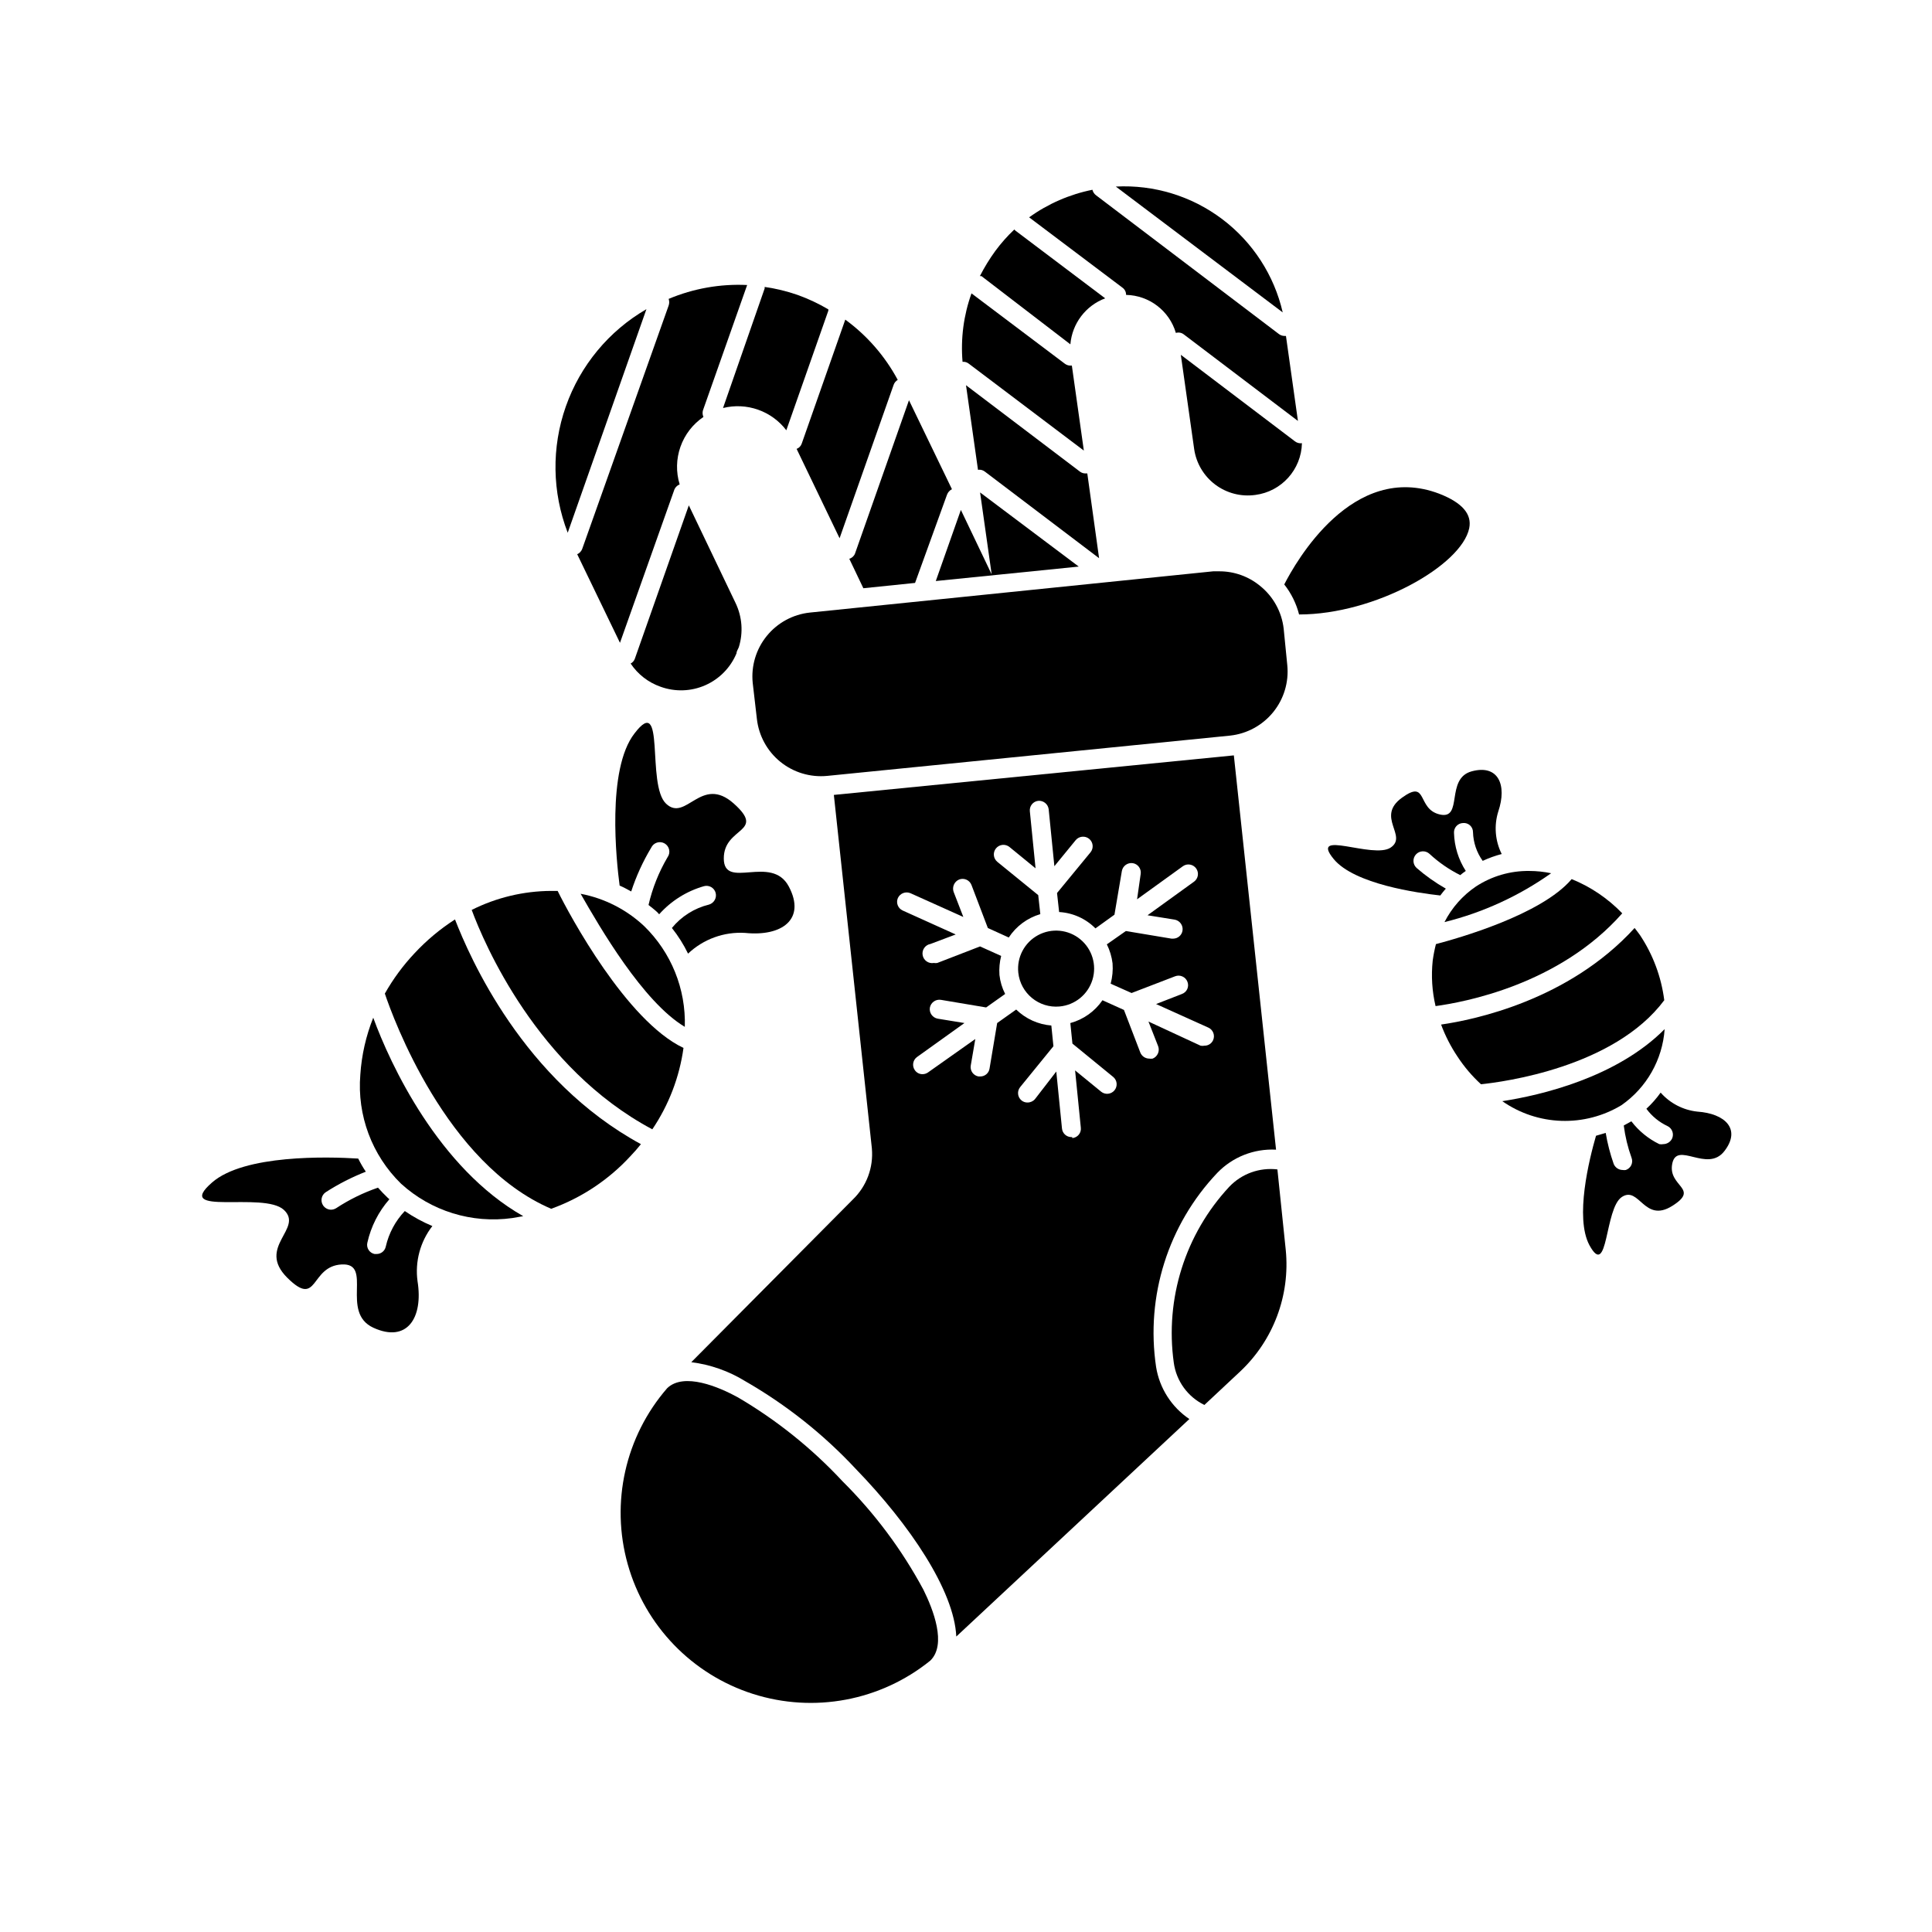 <?xml version="1.0" encoding="UTF-8"?>
<!-- Uploaded to: SVG Find, www.svgrepo.com, Generator: SVG Find Mixer Tools -->
<svg fill="#000000" width="800px" height="800px" version="1.1" viewBox="144 144 512 512" xmlns="http://www.w3.org/2000/svg">
 <g>
  <path d="m338.94 303.82-12.395-25.895-14.309 40.656c-0.195 0.547-0.59 0.996-1.109 1.262 1.898 2.852 4.676 5.012 7.91 6.144 3.856 1.402 8.102 1.266 11.855-0.387 3.758-1.652 6.727-4.691 8.297-8.48 0-0.555 0.402-1.059 0.605-1.613 1.203-3.863 0.895-8.039-0.855-11.688z"/>
  <path d="m429.88 294.15-26.148-19.648 3.074 21.715-8.164-17.082-6.648 18.844z"/>
  <path d="m335.61 252.13c3.066-0.762 6.289-0.613 9.27 0.438 2.981 1.047 5.59 2.945 7.504 5.457l11.133-31.691 0.004 0.004c0.008-0.117 0.008-0.234 0-0.352-2.598-1.531-5.328-2.812-8.164-3.832-2.828-0.98-5.746-1.691-8.715-2.113v0.402z"/>
  <path d="m324.12 272.38c-1-3.262-0.926-6.758 0.207-9.977 1.133-3.219 3.269-5.992 6.09-7.906-0.305-0.676-0.305-1.445 0-2.117l11.586-32.848h0.004c-7.125-0.344-14.234 0.914-20.809 3.676 0.203 0.57 0.203 1.195 0 1.766l-22.922 64.535c-0.242 0.609-0.711 1.102-1.312 1.363l11.336 23.477 14.309-40.305c0.215-0.762 0.773-1.379 1.512-1.664z"/>
  <path d="m294.45 285.18 20.859-59.246c-9.961 5.773-17.531 14.914-21.355 25.777-3.824 10.859-3.648 22.727 0.496 33.469z"/>
  <path d="m369.07 292.08 3.727 7.809 13.703-1.41 8.465-23.375c0.234-0.637 0.703-1.16 1.309-1.461l-11.387-23.578-14.309 40.656c-0.266 0.66-0.824 1.164-1.508 1.359z"/>
  <path d="m355.11 262.96 11.387 23.68 14.309-40.605c0.188-0.574 0.582-1.059 1.105-1.359-3.379-6.297-8.133-11.758-13.902-15.973l-11.539 32.848c-0.215 0.652-0.715 1.172-1.359 1.41z"/>
  <path d="m431.23 263.41-3.176-22.52h-0.352c-0.543 0.004-1.074-0.172-1.512-0.504l-24.738-18.641h0.004c-2.09 5.805-2.898 11.992-2.371 18.137 0.602-0.055 1.195 0.129 1.664 0.504z"/>
  <path d="m442.42 222.15c6.129 0.125 11.469 4.199 13.199 10.078 0.73-0.223 1.523-0.07 2.117 0.402l30.23 22.922-3.176-22.52h-0.301c-0.562 0.012-1.113-0.164-1.562-0.504l-48.465-36.777c-0.48-0.359-0.82-0.879-0.961-1.461-6.047 1.215-11.766 3.703-16.773 7.305l24.738 18.641h-0.004c0.621 0.438 0.98 1.156 0.957 1.914z"/>
  <path d="m427.66 235.25c0.465-5.504 4.051-10.25 9.223-12.191l-23.781-17.938-0.301-0.301c-1.844 1.742-3.531 3.648-5.039 5.691-1.531 2.106-2.894 4.332-4.082 6.652h0.402z"/>
  <path d="m405.04 269.01 30.23 22.922-3.125-22.469h-0.402c-0.539 0.027-1.074-0.133-1.512-0.453l-30.23-22.922 3.176 22.418c0.664-0.105 1.344 0.078 1.863 0.504z"/>
  <path d="m439.7 193.44 44.234 33.352c-2.273-9.875-7.953-18.629-16.043-24.73-8.094-6.102-18.074-9.152-28.191-8.621z"/>
  <path d="m487.16 260.95-30.23-22.922 3.531 24.938c0.535 3.769 2.547 7.168 5.586 9.453 3.043 2.289 6.867 3.273 10.637 2.742 6.934-0.895 12.176-6.715 12.344-13.707-0.664 0.094-1.34-0.09-1.867-0.504z"/>
  <path d="m484.34 298.88c1.852 2.352 3.191 5.062 3.93 7.961 20.152 0 43.074-13 45.09-22.871 0.754-3.727-1.863-6.75-7.91-9.117-23.023-8.77-38.137 18.234-41.109 24.027z"/>
  <path d="m358.59 306.34c-4.469 0.484-8.566 2.715-11.398 6.207s-4.168 7.961-3.715 12.434l1.105 9.523c0.496 4.465 2.731 8.555 6.219 11.383s7.953 4.168 12.422 3.731l106.81-10.68c4.465-0.496 8.555-2.731 11.383-6.219s4.172-7.953 3.731-12.422l-0.957-9.672v-0.004c-0.508-4.477-2.773-8.574-6.297-11.383-3.023-2.484-6.816-3.836-10.73-3.832h-1.664z"/>
  <path d="m484.74 475.27-2.215-21.363c-4.734-0.566-9.461 1.133-12.746 4.586-11.684 12.539-17.086 29.68-14.711 46.652 0.664 4.848 3.707 9.043 8.109 11.184l9.422-8.816c8.84-8.277 13.328-20.191 12.141-32.242z"/>
  <path d="m390.53 584.09c4.434-4.281 0.754-13.602-1.812-18.793-5.68-10.578-12.895-20.254-21.414-28.715-8.121-8.734-17.473-16.238-27.758-22.27-5.039-2.769-14.309-6.699-18.742-2.418-11.105 12.801-15.031 30.324-10.449 46.637 4.582 16.312 17.059 29.23 33.203 34.379 16.145 5.144 33.793 1.832 46.973-8.82z"/>
  <path d="m364.98 354.66 10.078 93.707h-0.004c0.453 5.031-1.398 9.996-5.035 13.504l-42.824 43.125c5.074 0.633 9.953 2.352 14.309 5.039 10.859 6.238 20.727 14.066 29.27 23.227 14.309 14.762 26.098 32.242 26.652 44.438l61.766-57.641c-4.723-3.18-7.918-8.18-8.816-13.805-2.797-18.727 3.188-37.703 16.223-51.438 4.055-4.207 9.734-6.449 15.566-6.144l-11.184-104.49zm63.176 90.688h-0.25v-0.004c-1.281-0.02-2.34-0.992-2.469-2.266l-1.512-15.113-5.644 7.305c-0.488 0.578-1.207 0.906-1.965 0.906-0.586 0.016-1.16-0.18-1.609-0.555-1.066-0.879-1.223-2.453-0.355-3.527l8.816-10.832-0.555-5.492 0.004 0.004c-3.508-0.285-6.801-1.781-9.32-4.234l-5.039 3.578-2.016 12.043v-0.004c-0.176 1.227-1.23 2.129-2.469 2.117h-0.453c-1.359-0.23-2.277-1.512-2.066-2.871l1.211-7.055-12.547 8.867c-0.43 0.301-0.938 0.457-1.461 0.453-0.805 0.008-1.562-0.391-2.016-1.059-0.789-1.113-0.543-2.66 0.555-3.473l12.594-9.02-7.106-1.16h0.004c-1.367-0.254-2.281-1.551-2.066-2.922 0.258-1.363 1.551-2.277 2.922-2.066l11.992 2.016 5.039-3.578v0.004c-0.809-1.574-1.32-3.281-1.512-5.039-0.117-1.695 0.035-3.394 0.453-5.039l-5.594-2.519-11.336 4.383c-0.301 0.051-0.605 0.051-0.906 0-1.391 0.25-2.723-0.672-2.973-2.066-0.25-1.391 0.676-2.719 2.066-2.969l6.699-2.519-14.055-6.348c-1.266-0.574-1.828-2.062-1.262-3.328 0.594-1.242 2.059-1.797 3.328-1.258l14.008 6.297-2.57-6.648h-0.004c-0.453-1.309 0.188-2.742 1.461-3.277 0.629-0.246 1.328-0.227 1.945 0.047 0.613 0.273 1.094 0.785 1.332 1.414l4.332 11.387 5.543 2.519c1.965-2.992 4.93-5.188 8.363-6.195l-0.555-5.039-10.832-8.816c-1.086-0.891-1.246-2.492-0.355-3.578s2.492-1.242 3.578-0.352l6.902 5.644-1.512-15.113v-0.004c-0.148-1.375 0.844-2.613 2.219-2.769 1.367-0.121 2.586 0.855 2.769 2.215l1.512 15.113 5.644-6.902h-0.004c0.43-0.52 1.047-0.848 1.719-0.914 0.668-0.066 1.34 0.137 1.859 0.562 1.086 0.891 1.242 2.492 0.352 3.578l-8.867 10.781 0.555 5.039c3.633 0.203 7.062 1.746 9.625 4.332l5.039-3.629 1.965-11.586c0.254-1.367 1.547-2.281 2.922-2.066 1.355 0.23 2.277 1.512 2.062 2.871l-0.957 6.703 12.141-8.766 0.004-0.004c0.547-0.391 1.227-0.543 1.887-0.43 0.664 0.113 1.254 0.484 1.641 1.035 0.789 1.117 0.543 2.66-0.555 3.477l-12.344 8.918 7.203 1.16c1.367 0.254 2.281 1.547 2.066 2.922-0.195 1.211-1.238 2.106-2.469 2.113h-0.453l-12.09-2.016-5.039 3.527c0.789 1.582 1.297 3.285 1.512 5.039 0.137 1.812-0.031 3.637-0.504 5.391l5.543 2.469 11.535-4.434c0.629-0.246 1.328-0.227 1.941 0.047 0.617 0.273 1.098 0.785 1.332 1.414 0.246 0.621 0.227 1.312-0.047 1.922-0.277 0.605-0.785 1.078-1.414 1.305l-6.852 2.668 13.855 6.246c1.266 0.574 1.828 2.062 1.258 3.328-0.398 0.891-1.285 1.465-2.266 1.461-0.348 0.07-0.707 0.07-1.059 0l-13.805-6.398 2.57 6.551v-0.004c0.48 1.309-0.168 2.762-1.461 3.277-0.301 0.047-0.605 0.047-0.906 0-1.043-0.008-1.98-0.645-2.367-1.613l-4.332-11.285-5.691-2.57h-0.004c-2.031 2.965-5.047 5.106-8.516 6.047l0.555 5.441 10.781 8.816c0.527 0.422 0.863 1.043 0.93 1.715 0.062 0.672-0.141 1.344-0.574 1.863-0.883 1.062-2.453 1.219-3.527 0.352l-6.902-5.644 1.512 15.113v0.004c0.098 0.68-0.09 1.367-0.52 1.902-0.43 0.535-1.062 0.867-1.75 0.918z"/>
  <path d="m424.79 410.73c4.074-0.371 7.519-3.168 8.719-7.074 1.203-3.91-0.078-8.16-3.242-10.75-3.16-2.594-7.578-3.019-11.176-1.078-3.598 1.941-5.664 5.867-5.234 9.934 0.586 5.473 5.453 9.465 10.934 8.969z"/>
  <path d="m254.65 483.53c-0.703-5.203 0.711-10.465 3.93-14.613-2.562-1.074-5.012-2.406-7.305-3.977-2.496 2.629-4.238 5.883-5.039 9.418-0.242 1.164-1.277 1.992-2.469 1.965h-0.504c-0.652-0.133-1.223-0.52-1.582-1.082-0.359-0.559-0.48-1.242-0.332-1.891 0.949-4.273 2.957-8.242 5.844-11.535l-0.453-0.402c-0.906-0.855-1.762-1.762-2.57-2.672h0.004c-3.91 1.344-7.633 3.172-11.086 5.441-0.41 0.254-0.879 0.395-1.359 0.402-0.855-0.008-1.648-0.445-2.117-1.156-0.758-1.156-0.441-2.711 0.707-3.477 3.352-2.164 6.914-3.988 10.629-5.441-0.75-1.113-1.422-2.273-2.016-3.477-8.062-0.504-30.23-1.109-38.742 6.348-10.531 9.168 13.703 2.266 19.043 7.254 5.34 4.988-7.356 9.773 0.906 17.984 8.262 8.211 5.945-3.074 14.41-3.527s-0.504 12.695 8.414 16.777c8.918 4.082 13.25-2.617 11.688-12.34z"/>
  <path d="m316.57 368.66c0.293-0.648 0.852-1.145 1.527-1.359 0.68-0.219 1.418-0.137 2.035 0.219 0.617 0.359 1.051 0.961 1.199 1.66 0.148 0.699-0.008 1.426-0.426 2-2.316 3.934-4.016 8.199-5.039 12.648 0.754 0.605 1.562 1.211 2.316 1.914l0.504 0.555v-0.004c3.176-3.559 7.301-6.144 11.891-7.453 1.332-0.355 2.703 0.43 3.074 1.762 0.355 1.348-0.426 2.734-1.766 3.125-3.859 0.941-7.309 3.117-9.824 6.195 1.672 2.106 3.109 4.387 4.281 6.801 4.059-3.848 9.535-5.836 15.117-5.492 9.773 1.008 16.172-3.629 11.586-12.293-4.586-8.664-17.18 1.059-17.23-7.406s11.336-6.801 2.672-14.559c-8.664-7.758-12.695 5.039-17.984 0-5.289-5.039 0-29.625-8.363-18.59-7.406 9.523-4.785 33.906-3.93 40.305 1.059 0.453 2.066 1.008 3.074 1.562h-0.004c1.32-4.051 3.094-7.938 5.289-11.59z"/>
  <path d="m290.07 464.34c8.027-2.891 15.234-7.676 21.008-13.957 0.977-1.012 1.902-2.07 2.773-3.172-31.234-16.977-45.344-49.473-49.273-59.551-3.914 2.516-7.504 5.512-10.68 8.918-3.059 3.242-5.715 6.848-7.91 10.73 2.164 6.449 16.223 45.141 44.082 57.031z"/>
  <path d="m316.87 443.28c4.367-6.461 7.195-13.84 8.262-21.566-15.113-7.152-30.23-35.266-33.352-41.613h-1.715c-7.312 0.035-14.52 1.758-21.059 5.039 3.223 8.715 17.281 41.867 47.863 58.141z"/>
  <path d="m250.27 457.68c7.977 7.273 18.781 10.617 29.473 9.121l2.922-0.504c-22.469-12.746-35.266-40.305-39.75-52.598-1.93 4.824-3.086 9.926-3.426 15.113-0.883 10.746 3.07 21.332 10.781 28.867z"/>
  <path d="m314.7 389.42c-4.684-4.391-10.52-7.363-16.828-8.562 5.039 8.816 16.523 28.668 27.609 35.266 0.32-10.02-3.594-19.711-10.781-26.703z"/>
  <path d="m593.81 438.59c-3.754-0.406-7.223-2.203-9.723-5.039-1.109 1.555-2.375 2.992-3.777 4.285 1.453 1.969 3.375 3.543 5.59 4.582 1.246 0.594 1.785 2.074 1.211 3.328-0.438 0.883-1.332 1.445-2.316 1.461-0.352 0.066-0.711 0.066-1.059 0-2.906-1.41-5.441-3.481-7.406-6.047l-2.016 1.109c0.375 2.922 1.066 5.793 2.066 8.562 0.242 0.629 0.215 1.328-0.07 1.934-0.285 0.609-0.805 1.074-1.441 1.293-0.285 0.051-0.574 0.051-0.855 0-1.043-0.008-1.98-0.645-2.371-1.613-0.938-2.672-1.645-5.418-2.113-8.211l-2.57 0.754c-1.812 6.246-5.644 21.664-1.762 28.969 5.039 9.27 3.981-9.723 8.613-12.746 4.637-3.023 5.894 7.055 13.352 2.367 7.457-4.684-1.211-5.039 0-11.184 1.211-6.144 9.27 2.519 13.805-3.324s0.199-9.977-7.156-10.48z"/>
  <path d="m519.4 374c-0.496-0.453-0.789-1.086-0.816-1.754-0.031-0.672 0.211-1.328 0.664-1.82 0.945-1.031 2.547-1.098 3.578-0.152 2.438 2.262 5.184 4.16 8.16 5.644 0.465-0.398 0.953-0.77 1.461-1.109-1.945-3.008-3.023-6.496-3.121-10.078-0.043-0.66 0.184-1.312 0.629-1.809 0.449-0.492 1.074-0.785 1.738-0.809 0.684-0.074 1.363 0.148 1.875 0.613 0.508 0.461 0.797 1.117 0.793 1.805 0.078 2.734 0.973 5.383 2.57 7.606 1.621-0.754 3.309-1.363 5.039-1.812-1.754-3.504-2.078-7.547-0.906-11.285 2.367-7.004 0-12.543-7.055-10.629-7.055 1.914-2.168 12.848-8.414 11.438s-3.074-9.523-10.078-4.434c-7.004 5.09 1.664 10.078-2.973 13.199-4.637 3.125-21.715-5.039-15.113 3.023 5.492 6.699 22.418 9.02 28.266 9.672 0.453-0.656 0.957-1.211 1.461-1.812v-0.004c-2.762-1.566-5.363-3.406-7.758-5.492z"/>
  <path d="m536.48 431.34c5.793-0.605 35.266-4.434 48.566-22.27-0.785-6.18-2.992-12.094-6.449-17.281-0.453-0.656-0.957-1.258-1.41-1.863-17.434 19.145-42.523 24.336-51.289 25.594h0.004c1.105 2.981 2.562 5.82 4.332 8.465 1.766 2.703 3.863 5.176 6.246 7.356z"/>
  <path d="m573.71 436.88c6.664-4.644 10.867-12.051 11.438-20.152-12.746 12.848-32.848 17.531-43.023 19.094 4.594 3.215 10.027 5.027 15.637 5.215 5.606 0.188 11.148-1.258 15.949-4.156z"/>
  <path d="m535.12 378.94c-3.523 2.391-6.383 5.633-8.312 9.422 10.145-2.512 19.73-6.906 28.262-12.945-1.906-0.398-3.848-0.602-5.793-0.605-5.027-0.066-9.957 1.371-14.156 4.129z"/>
  <path d="m573.91 386.04c-3.781-3.93-8.348-7.019-13.402-9.07-8.012 9.473-30.23 15.719-35.973 17.23-0.367 1.445-0.652 2.91-0.855 4.383-0.426 4.031-0.172 8.102 0.758 12.043 7.356-1.008 32.746-5.594 49.473-24.586z"/>
 </g>
</svg>